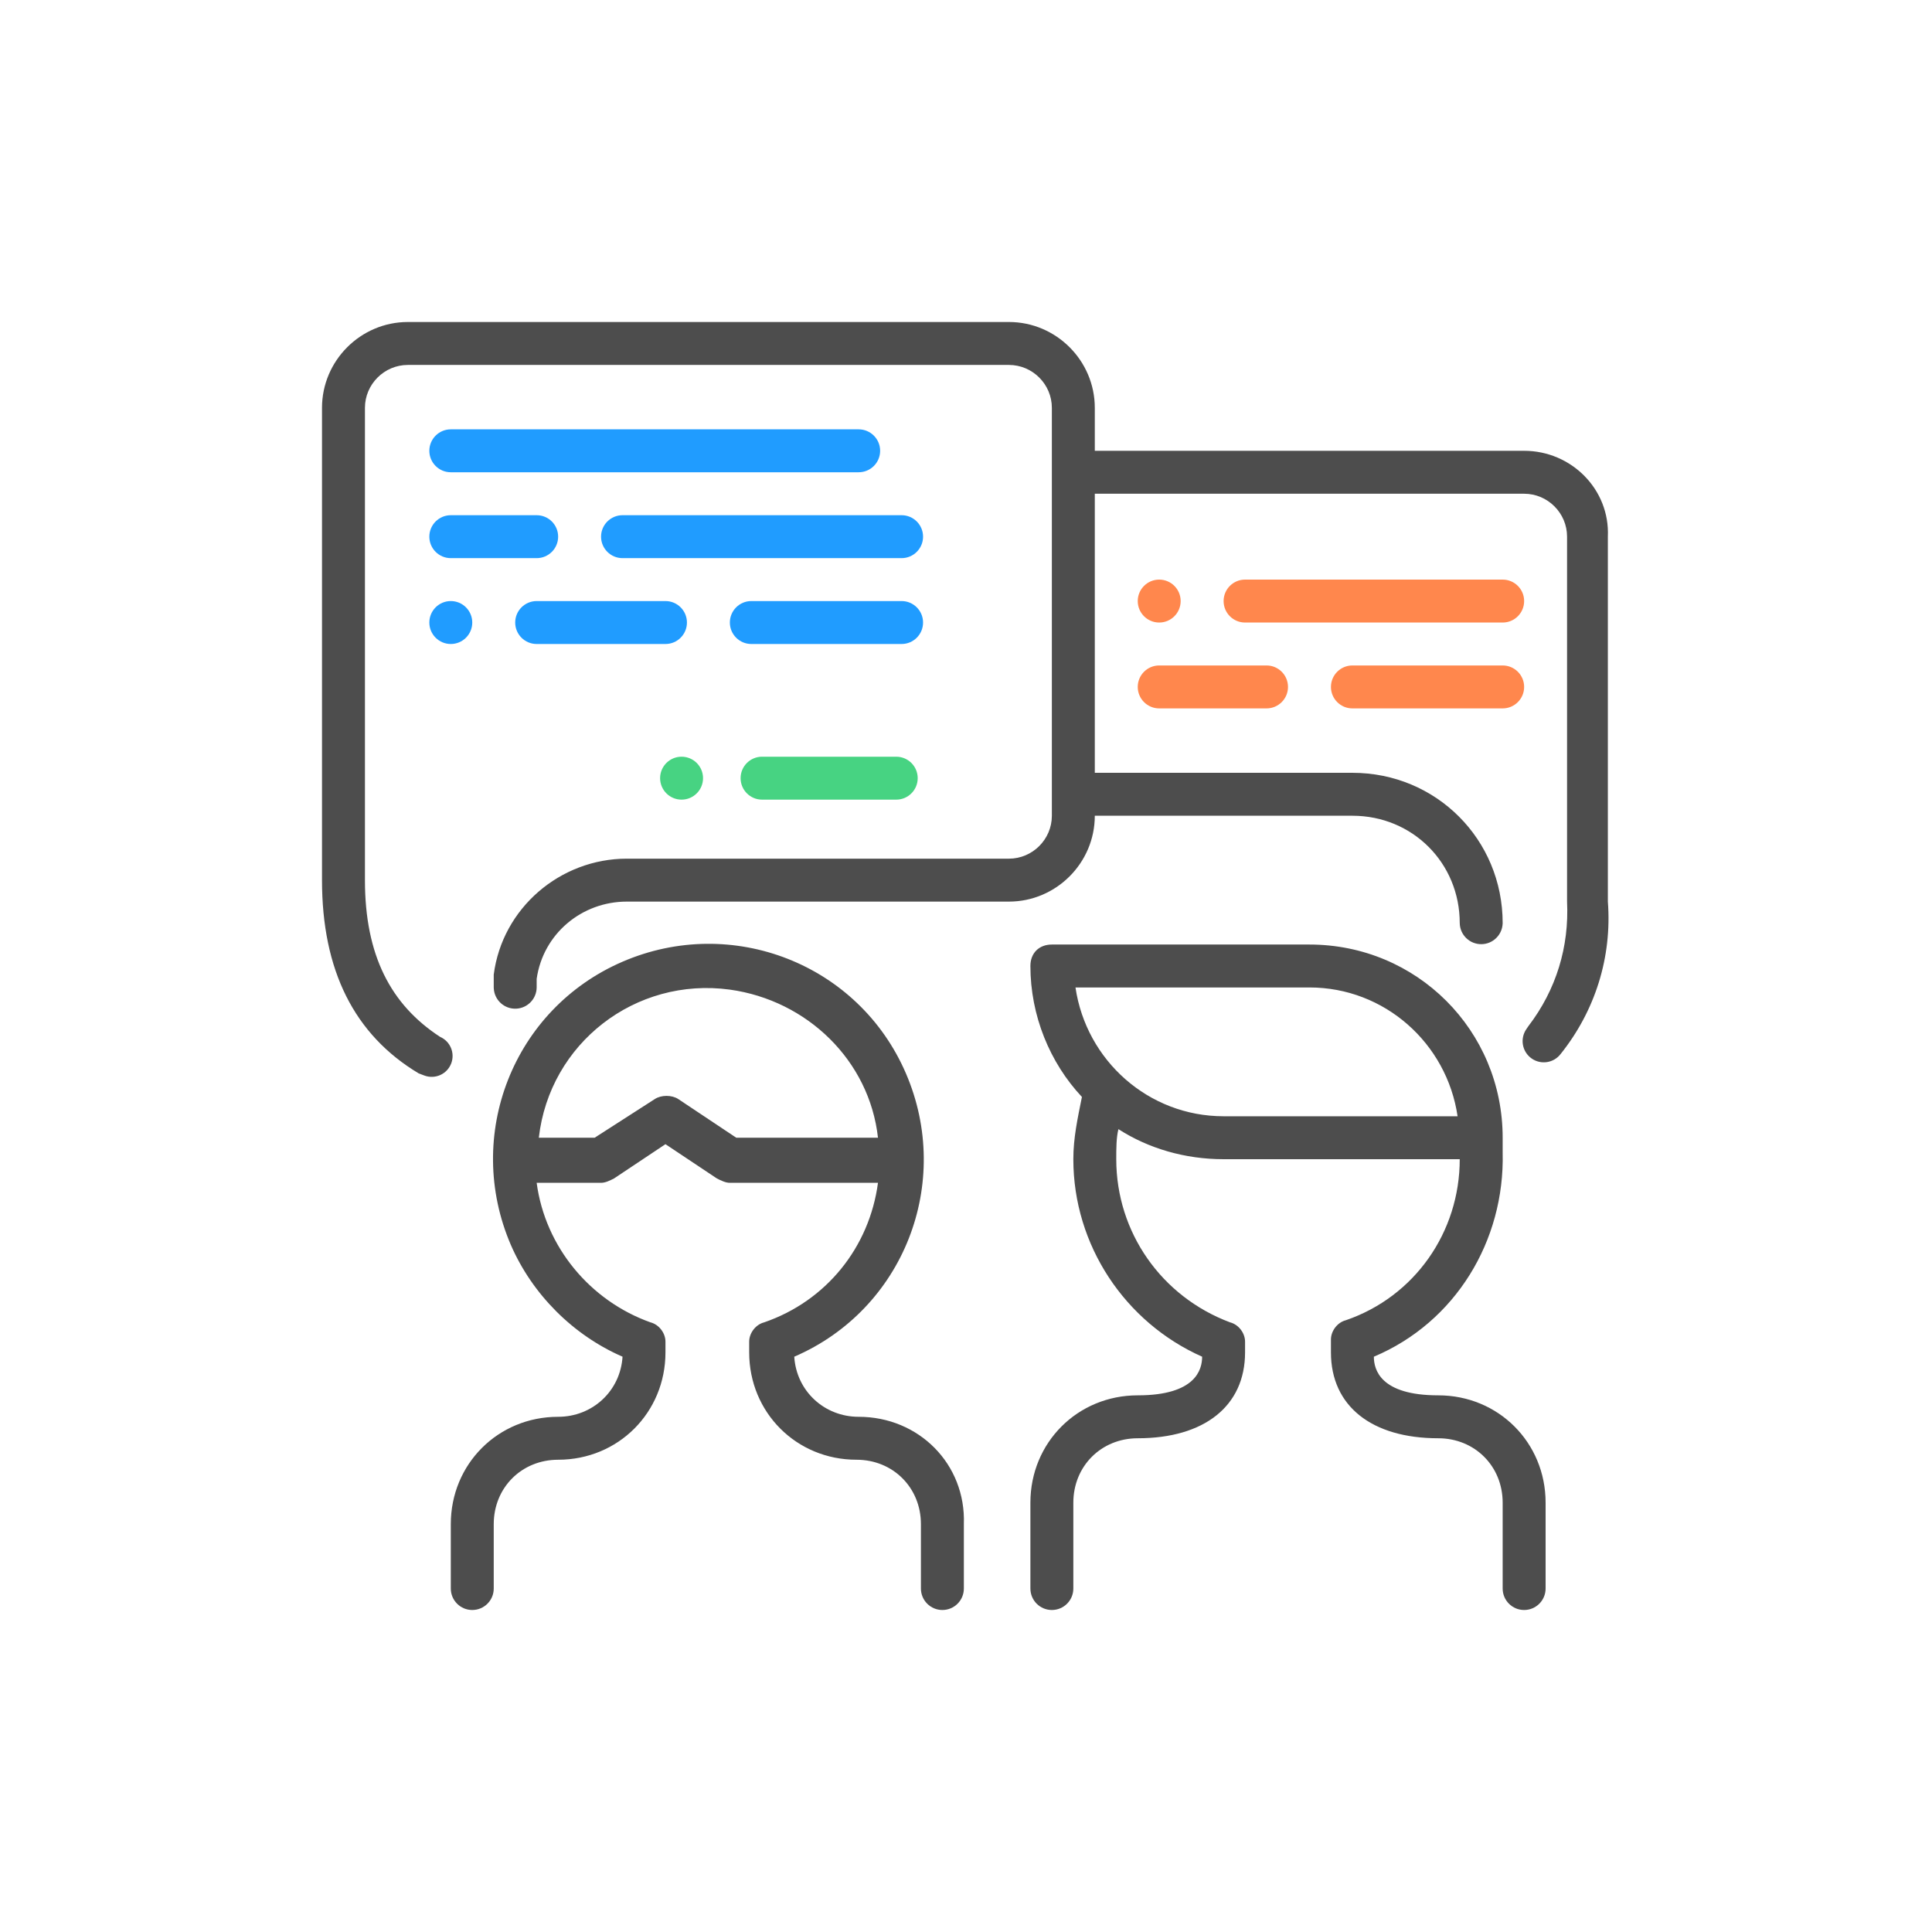 <?xml version="1.0" encoding="UTF-8"?>
<svg width="120px" height="120px" viewBox="0 0 120 120" version="1.1" xmlns="http://www.w3.org/2000/svg" xmlns:xlink="http://www.w3.org/1999/xlink">
    <!-- Generator: Sketch 55.2 (78181) - https://sketchapp.com -->
    <title>icon/120/chat</title>
    <desc>Created with Sketch.</desc>
    <g id="icon/120/chat" stroke="none" stroke-width="1" fill="none" fill-rule="evenodd">
        <path d="M89.333,86.667 C93.067,86.667 96,89.6 96,93.333 L96,98.667 C96,99.403 95.403,100 94.667,100 C93.93,100 93.333,99.403 93.333,98.667 L93.333,93.333 C93.333,91.067 91.6,89.333 89.333,89.333 C85.2,89.333 82.667,87.333 82.667,84 L82.667,83.2 C82.667,82.667 83.067,82.133 83.6,82 C87.867,80.533 90.667,76.533 90.667,72 L76,72 C73.6,72 71.333,71.333 69.467,70.133 C69.333,70.667 69.333,71.333 69.333,72 C69.333,76.533 72.133,80.533 76.4,82.133 C76.933,82.267 77.333,82.8 77.333,83.333 L77.333,84 C77.333,87.333 74.8,89.333 70.667,89.333 C68.4,89.333 66.667,91.067 66.667,93.333 L66.667,98.667 C66.667,99.403 66.07,100 65.333,100 C64.597,100 64,99.403 64,98.667 L64,93.333 C64,89.6 66.933,86.667 70.667,86.667 C74.267,86.667 74.667,85.067 74.667,84.267 C69.867,82.133 66.667,77.333 66.667,72 C66.667,70.667 66.933,69.467 67.2,68.133 C65.2,66 64,63.067 64,60 C64,59.2 64.533,58.667 65.333,58.667 L81.333,58.667 C88,58.667 93.333,64 93.333,70.667 C93.333,70.8 93.333,71.333 93.333,71.6 C93.467,77.067 90.4,82.133 85.333,84.267 C85.333,85.067 85.733,86.667 89.333,86.667 Z M76,69.333 L90.533,69.333 C89.867,64.8 86,61.333 81.333,61.333 L66.8,61.333 C67.467,65.867 71.333,69.333 76,69.333 Z M99.867,56 C100.133,59.467 99.067,62.8 96.933,65.467 C96.508,66.023 95.721,66.148 95.143,65.752 C94.544,65.34 94.392,64.521 94.804,63.922 L94.933,63.733 C96.667,61.467 97.467,58.8 97.333,56 L97.333,33.333 C97.333,31.867 96.133,30.667 94.667,30.667 L68,30.667 L68,48 L84,48 C89.2,48 93.333,52.133 93.333,57.333 L93.331,57.381 C93.294,58.081 92.722,58.633 92.022,58.644 C91.285,58.656 90.679,58.069 90.667,57.333 C90.667,53.6 87.733,50.667 84,50.667 L68,50.667 C68,53.6 65.6,56 62.667,56 L38.933,56 C36.133,56 33.733,58 33.333,60.8 C33.333,60.933 33.333,61.2 33.333,61.333 C33.326,62.039 32.77,62.616 32.065,62.65 C31.33,62.686 30.705,62.119 30.669,61.384 L30.667,61.333 C30.667,61.067 30.667,60.8 30.667,60.533 C31.2,56.4 34.8,53.333 38.933,53.333 L62.667,53.333 C64.133,53.333 65.333,52.133 65.333,50.667 L65.333,25.333 C65.333,23.867 64.133,22.667 62.667,22.667 L25.333,22.667 C23.867,22.667 22.667,23.867 22.667,25.333 L22.667,54.667 C22.667,59.333 24.267,62.4 27.333,64.4 C27.967,64.677 28.272,65.403 28.026,66.05 C27.771,66.719 27.022,67.055 26.352,66.801 L26,66.667 C22,64.267 20,60.267 20,54.667 L20,25.333 C20,22.4 22.4,20 25.333,20 L62.667,20 C65.6,20 68,22.4 68,25.333 L68,28 L94.667,28 C97.6,28 100,30.4 99.867,33.333 L99.867,56 Z M53.333,88 C57.067,88 60,90.933 59.867,94.667 L59.867,98.667 C59.867,99.403 59.27,100 58.533,100 C57.797,100 57.2,99.403 57.2,98.667 L57.2,94.667 C57.2,92.4 55.467,90.667 53.2,90.667 C49.467,90.667 46.533,87.733 46.533,84 L46.533,83.333 C46.533,82.8 46.933,82.267 47.467,82.133 C51.333,80.8 54,77.467 54.533,73.467 L45.333,73.467 C45.067,73.467 44.8,73.333 44.533,73.2 L41.333,71.067 L38.133,73.2 C37.867,73.333 37.6,73.467 37.333,73.467 L33.333,73.467 C33.867,77.467 36.667,80.8 40.4,82.133 C40.933,82.267 41.333,82.8 41.333,83.333 L41.333,84 C41.333,87.733 38.4,90.667 34.667,90.667 C32.4,90.667 30.667,92.4 30.667,94.667 L30.667,98.667 C30.667,99.403 30.07,100 29.333,100 C28.597,100 28,99.403 28,98.667 L28,94.667 C28,90.933 30.933,88 34.667,88 C36.8,88 38.533,86.4 38.667,84.267 C35.6,82.933 33.067,80.4 31.733,77.333 C28.8,70.533 31.867,62.667 38.667,59.733 C45.467,56.8 53.333,59.867 56.267,66.667 C59.2,73.467 56.133,81.333 49.333,84.267 C49.467,86.4 51.2,88 53.333,88 Z M45.733,70.667 L54.533,70.667 C54,65.867 50.133,62.133 45.333,61.467 C39.467,60.667 34.133,64.8 33.467,70.667 L36.933,70.667 L40.667,68.267 C41.067,68 41.733,68 42.133,68.267 L45.733,70.667 Z" id="Combined-Shape" fill="#4D4D4D"></path>
        <path d="M28,26.667 L53.333,26.667 C54.07,26.667 54.667,27.264 54.667,28 C54.667,28.736 54.07,29.333 53.333,29.333 L28,29.333 C27.264,29.333 26.667,28.736 26.667,28 C26.667,27.264 27.264,26.667 28,26.667 Z M28,32 L33.333,32 C34.07,32 34.667,32.597 34.667,33.333 C34.667,34.07 34.07,34.667 33.333,34.667 L28,34.667 C27.264,34.667 26.667,34.07 26.667,33.333 C26.667,32.597 27.264,32 28,32 Z M38.667,32 L56,32 C56.736,32 57.333,32.597 57.333,33.333 C57.333,34.07 56.736,34.667 56,34.667 L38.667,34.667 C37.93,34.667 37.333,34.07 37.333,33.333 C37.333,32.597 37.93,32 38.667,32 Z M28,37.333 C28.736,37.333 29.333,37.93 29.333,38.667 C29.333,39.403 28.736,40 28,40 C27.264,40 26.667,39.403 26.667,38.667 C26.667,37.93 27.264,37.333 28,37.333 Z M33.333,37.333 L41.333,37.333 C42.07,37.333 42.667,37.93 42.667,38.667 C42.667,39.403 42.07,40 41.333,40 L33.333,40 C32.597,40 32,39.403 32,38.667 C32,37.93 32.597,37.333 33.333,37.333 Z M46.667,37.333 L56,37.333 C56.736,37.333 57.333,37.93 57.333,38.667 C57.333,39.403 56.736,40 56,40 L46.667,40 C45.93,40 45.333,39.403 45.333,38.667 C45.333,37.93 45.93,37.333 46.667,37.333 Z" id="Combined-Shape" fill="#209CFF"></path>
        <path d="M77.333,36 L93.333,36 C94.07,36 94.667,36.597 94.667,37.333 C94.667,38.07 94.07,38.667 93.333,38.667 L77.333,38.667 C76.597,38.667 76,38.07 76,37.333 C76,36.597 76.597,36 77.333,36 Z M72,41.333 L78.667,41.333 C79.403,41.333 80,41.93 80,42.667 C80,43.403 79.403,44 78.667,44 L72,44 C71.264,44 70.667,43.403 70.667,42.667 C70.667,41.93 71.264,41.333 72,41.333 Z M84,41.333 L93.333,41.333 C94.07,41.333 94.667,41.93 94.667,42.667 C94.667,43.403 94.07,44 93.333,44 L84,44 C83.264,44 82.667,43.403 82.667,42.667 C82.667,41.93 83.264,41.333 84,41.333 Z M72,36 C72.736,36 73.333,36.597 73.333,37.333 C73.333,38.07 72.736,38.667 72,38.667 C71.264,38.667 70.667,38.07 70.667,37.333 C70.667,36.597 71.264,36 72,36 Z" id="Combined-Shape" fill="#FF874D"></path>
        <path d="M47.333,47 L55.667,47 C56.403,47 57,47.597 57,48.333 C57,49.07 56.403,49.667 55.667,49.667 L47.333,49.667 C46.597,49.667 46,49.07 46,48.333 C46,47.597 46.597,47 47.333,47 Z M42.333,47 C43.07,47 43.667,47.597 43.667,48.333 C43.667,49.07 43.07,49.667 42.333,49.667 C41.597,49.667 41,49.07 41,48.333 C41,47.597 41.597,47 42.333,47 Z" id="Combined-Shape" fill="#47D382"></path>
    </g>
</svg>